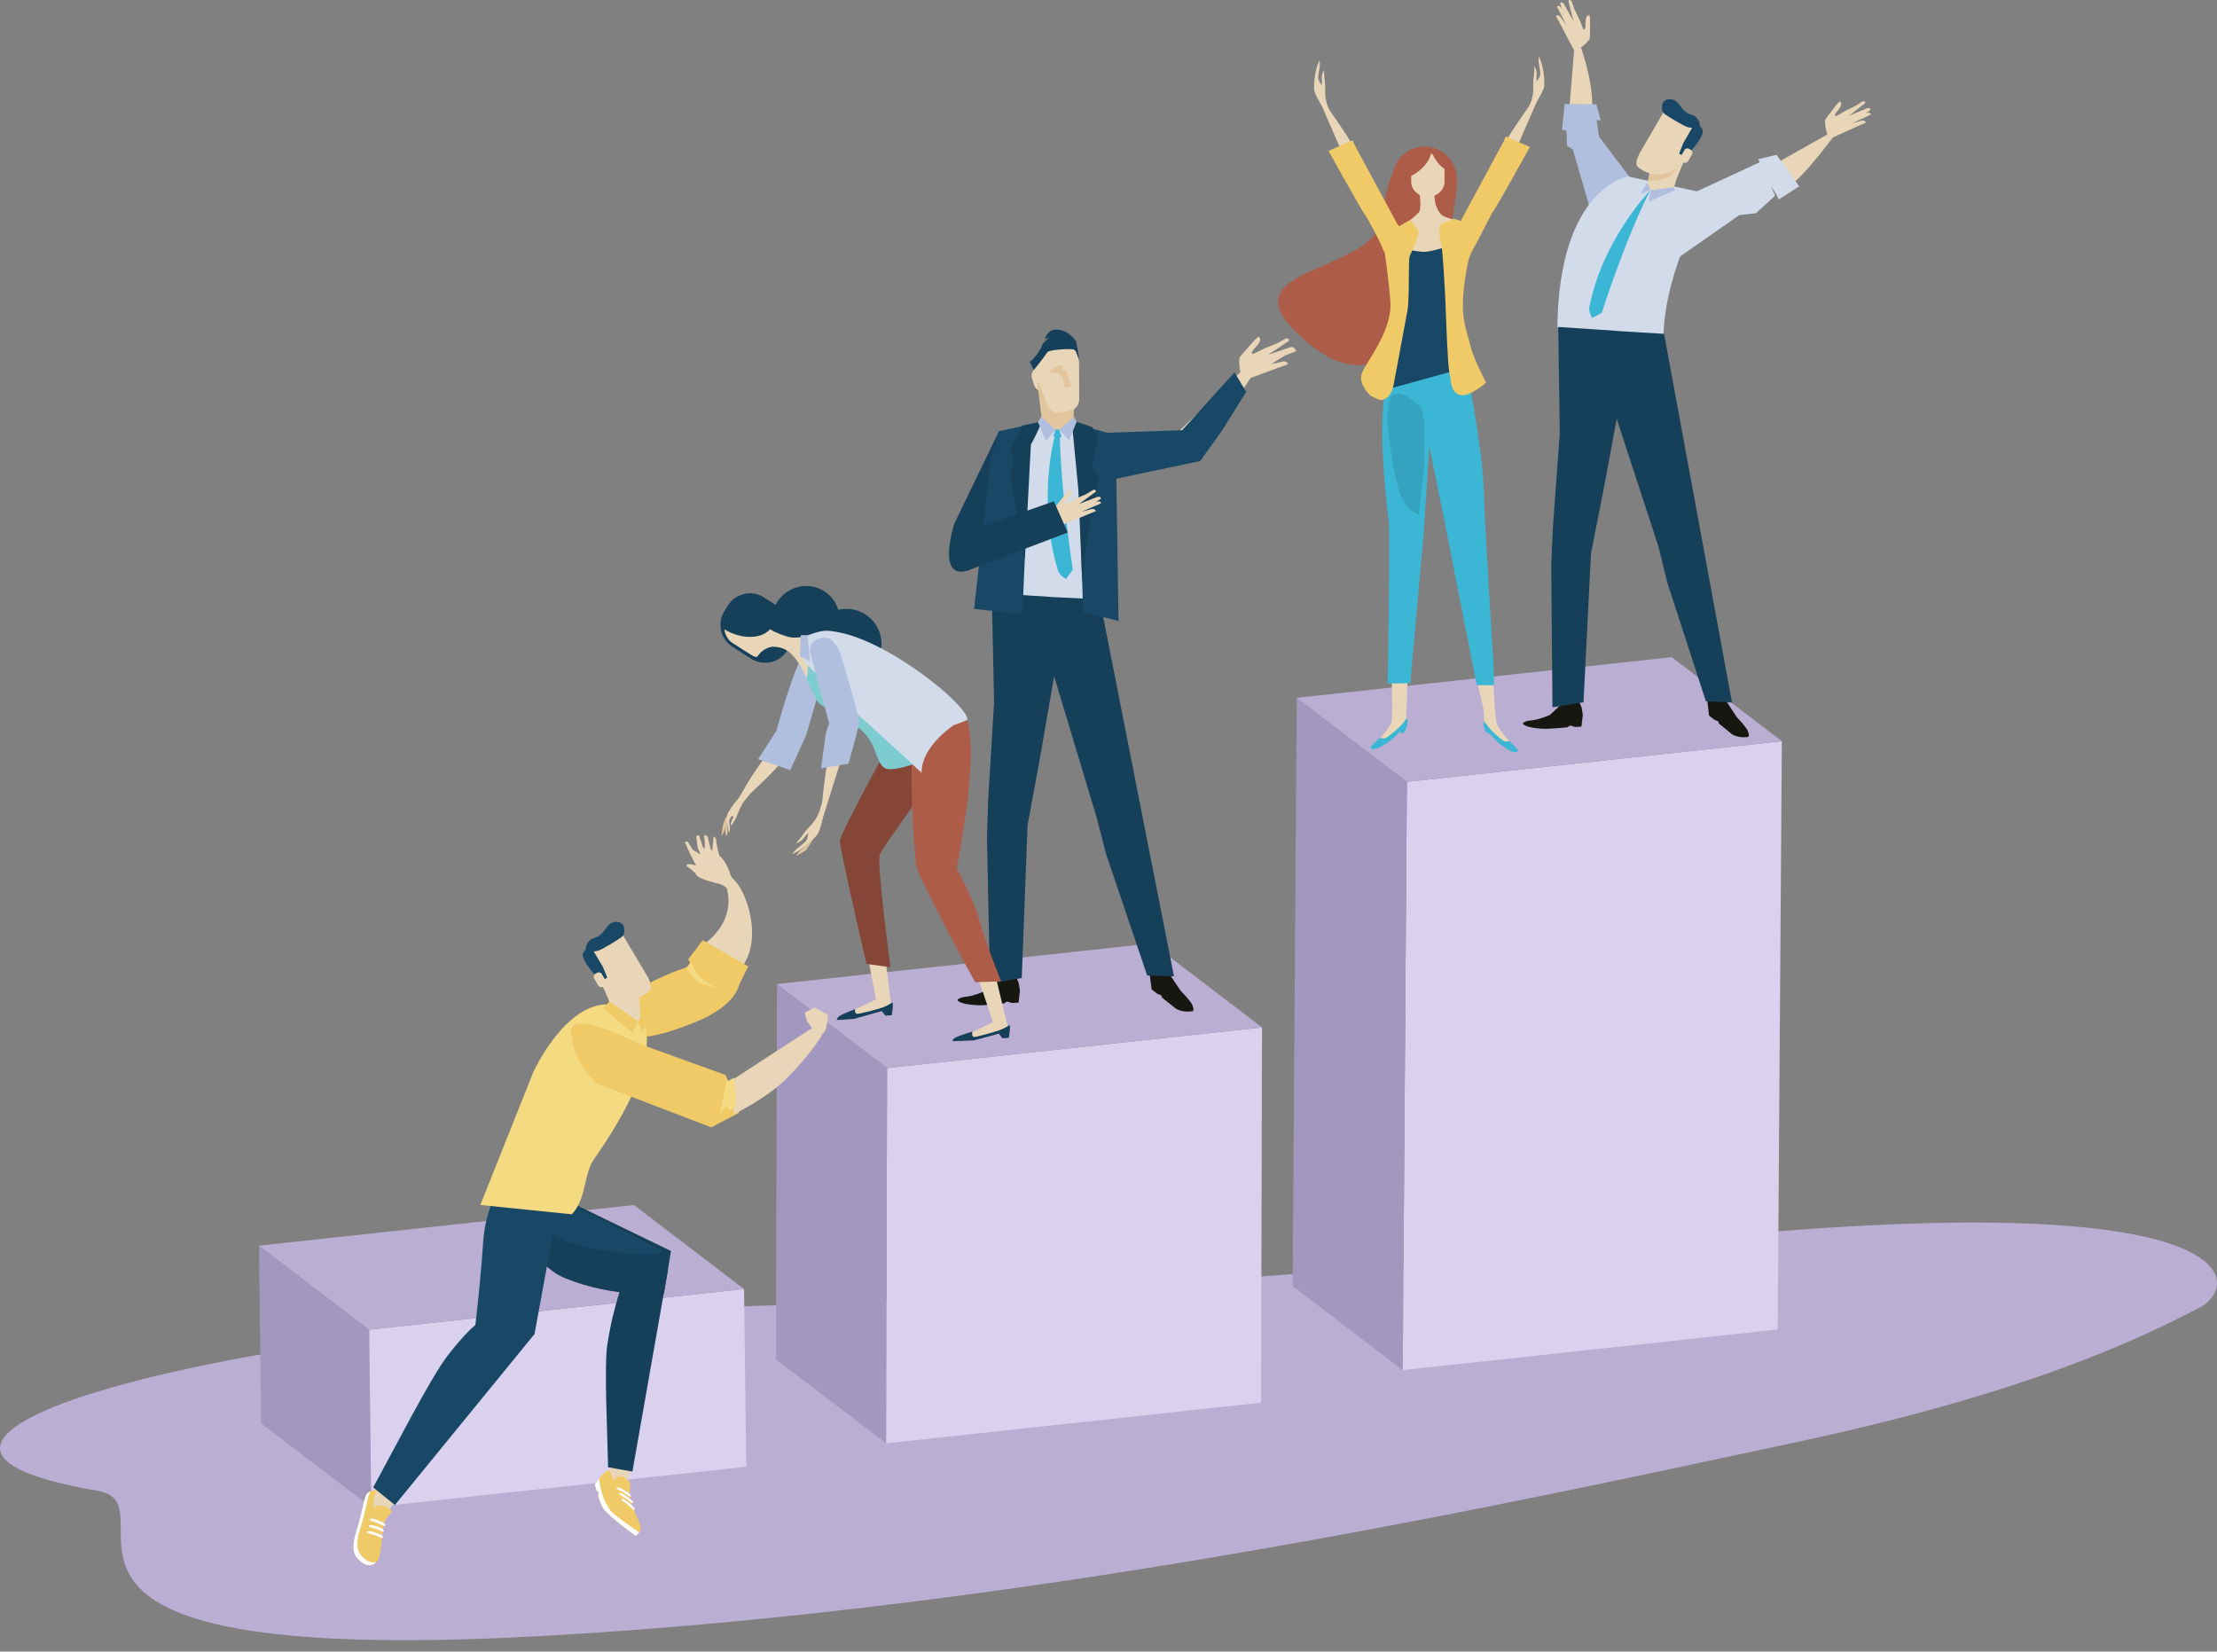 <?xml version="1.0" encoding="utf-8"?>
<!-- Generator: Adobe Illustrator 24.1.3, SVG Export Plug-In . SVG Version: 6.00 Build 0)  -->
<!DOCTYPE svg PUBLIC "-//W3C//DTD SVG 1.1//EN" "http://www.w3.org/Graphics/SVG/1.1/DTD/svg11.dtd">
<svg version="1.1" id="Layer_3" xmlns:x="http://ns.adobe.com/Extensibility/1.0/" xmlns:i="http://ns.adobe.com/AdobeIllustrator/10.0/" xmlns:graph="http://ns.adobe.com/Graphs/1.0/"
	 xmlns="http://www.w3.org/2000/svg" xmlns:xlink="http://www.w3.org/1999/xlink" x="0px" y="0px" viewBox="0 0 718.036 534.952"
	 style="enable-background:new 0 0 718.036 534.952;" xml:space="preserve">
<rect x="0" y="0" width="718.036" height="534.952" fill="#808080" stroke="none"/>
<style type="text/css">
	.st0{fill:#BAAED3;}
	.st1{enable-background:new    ;}
	.st2{fill:#D9D1ED;}
	.st3{fill:#A297BF;}
	.st4{fill:#161711;}
	.st5{fill:#E9D6B8;}
	.st6{fill:#B0BFDE;}
	.st7{fill:#D1DBEA;}
	.st8{fill:#163F59;}
	.st9{fill:#E2C59C;}
	.st10{fill:#194866;}
	.st11{fill:#3BB6D5;}
	.st12{fill:#F0CA67;}
	.st13{fill:#FFFFFF;}
	.st14{fill:#F4DA80;}
	.st15{fill:#AD5C49;}
	.st16{fill:#35A3BF;}
	.st17{fill:#854638;}
	.st18{fill:#7DCCD0;}
</style>
<path class="st0" d="M552.945,400.841c-50.246,4.869-206.031,19.218-301.229,21.917c-176.523,5.007-316.901,43.8-220.113,60.104
	c27.047,4.556-43.755,57.233,142.575,47.107c163.563-8.891,327.246-45.797,406.582-62.626
	c79.337-16.831,114.781-35.23,131.26-43.582C726.509,416.419,728.587,383.828,552.945,400.841z"/>
<g>
	<g class="st1">
		<g>
			<polygon class="st2" points="577.102,240.073 575.759,430.614 454.315,443.781 455.658,253.24 			"/>
		</g>
		<g>
			<polygon class="st3" points="454.315,443.781 418.645,416.566 419.988,226.025 455.658,253.24 			"/>
		</g>
		<g>
			<polygon class="st0" points="455.658,253.24 419.988,226.025 541.432,212.857 577.102,240.073 			"/>
		</g>
	</g>
</g>
<g>
	<g class="st1">
		<g>
			<polygon class="st2" points="408.743,332.776 408.43,454.334 286.986,467.502 287.298,345.944 			"/>
		</g>
		<g>
			<polygon class="st3" points="286.986,467.502 251.316,440.286 251.629,318.729 287.298,345.944 			"/>
		</g>
		<g>
			<polygon class="st0" points="287.298,345.944 251.629,318.729 373.074,305.562 408.743,332.776 			"/>
		</g>
	</g>
</g>
<g>
	<g class="st1">
		<g>
			<polygon class="st2" points="240.98,417.514 241.691,475.072 120.247,488.24 119.536,430.682 			"/>
		</g>
		<g>
			<polygon class="st3" points="120.247,488.24 84.577,461.024 83.866,403.466 119.536,430.682 			"/>
		</g>
		<g>
			<polygon class="st0" points="119.536,430.682 83.866,403.466 205.31,390.299 240.98,417.514 			"/>
		</g>
	</g>
</g>
<g>
	<path class="st4" d="M553.066,221.995l-0.075,5.296l0.527,4.45l1.65,1.349l1.287,0.53l0.309,0.773l4.282,3.495
		c1.181,0.662,2.902,1.114,5.066,0.817c0.736-0.102-0.072-2.165-0.293-2.486c-1.273-1.853-3.301-3.929-3.301-3.929l-3.135-4.757
		l-3.495-5.913L553.066,221.995z"/>
	<path class="st4" d="M511.314,226.946l0.938,2.216l0.383,2.431l-0.459,3.766l-2.068,0.103l-1.51-0.48l-1.077,0.61
		c0,0-5.89,0.579-8.066,0.439c-3.61-0.232-5.545-0.794-6.185-1.559c-0.356-0.426,1.394-1.027,1.957-1.055
		c3.241-0.178,6.801-1.898,6.801-1.898l2.926-2.72l0.714-2.057L511.314,226.946z"/>
	<path class="st5" d="M508.137,36.854l2.174-26.442c0,0,7.283,18.564,4.863,26.688C512.751,45.223,508.137,36.854,508.137,36.854z"
		/>
	<polygon class="st6" points="529.999,60.268 517.873,44.22 517.121,38.858 518.459,39.024 517.034,33.792 506.755,33.667 
		505.908,42 507.338,42.312 507.519,47.206 509.429,48.456 516.338,72.338 	"/>
	<path class="st7" d="M553.358,62.807l-26.03-5.65c0,0-22.389,3.303-22.943,48.886c-0.003,0.214,34.223,11.214,34.387,2.594
		C539.18,87.099,553.358,62.807,553.358,62.807z"/>
	<path class="st5" d="M574.443,53.359l21.642-12.206c0,0-11.889,16.686-17.227,19.516C573.517,63.5,574.443,53.359,574.443,53.359z"
		/>
	<polygon class="st7" points="545.946,63.657 569.949,52.549 569.409,51.563 575.385,50.145 582.709,60.365 576.103,64.606 
		575.237,62.847 573.557,60.249 574.926,63.399 568.64,69.088 563.357,69.653 543.58,83.445 	"/>
	<g>
		<polygon class="st8" points="538.95,108.126 560.958,227.538 552.505,227.167 539.972,188.602 537.148,177.07 522.229,131.435 
			520.848,107.044 		"/>
		<polygon class="st8" points="512.863,227.482 515.269,179.331 519.547,157.583 525.087,127.701 523.262,107.149 504.683,105.899 
			505.177,140.284 502.919,171.188 502.409,182.864 502.81,229.092 		"/>
	</g>
	<g>
		<path class="st5" d="M591.911,43.877c0,0-1.329-4.308-0.603-5.372c0.728-1.062,3.649-4.773,3.649-4.773l0.837-0.879
			c0,0,1.489,0.372-0.504,2.846c-1.993,2.475-0.352,1.792-0.352,1.792l2.665-1.562l3.422-1.662l1.421-0.93
			c0,0,0.766-0.588,1.069-0.57c0.875,0.042,0.519,0.685,0.519,0.685l-5.217,4.074l5.847-2.464c0,0,0.801-0.192,1.047,0.161
			c0.231,0.332-0.005,0.451-0.005,0.451l-5.951,4.325l3.161-0.936c0,0,0.788-0.169,1.047,0.163c0.281,0.363,0.369,0.454,0.369,0.454
			l-11.675,5.27L591.911,43.877z"/>
		<path class="st5" d="M599.626,38.398l4.216-1.499c0,0,0.906-0.438,1.454-0.38c0.629,0.063,0.593,0.605,0.593,0.605l-6.133,2.875
			L599.626,38.398z"/>
	</g>
	<g>
		<path class="st5" d="M511.132,16.08c0,0,3.699-2.576,3.78-3.861c0.083-1.284,0.066-6.008,0.066-6.008l-0.119-1.207
			c0,0-1.402-0.624-1.356,2.552c0.046,3.178-0.826,1.628-0.826,1.628l-1.137-2.872l-1.673-3.418l-0.547-1.608
			c0,0-0.243-0.933-0.49-1.107c-0.717-0.506-0.832,0.221-0.832,0.221l1.601,6.423l-3.088-5.543c0,0-0.514-0.646-0.925-0.519
			c-0.386,0.119-0.274,0.358-0.274,0.358l2.027,7.072l-1.916-2.684c0,0-0.518-0.619-0.925-0.518c-0.444,0.113-0.57,0.132-0.57,0.132
			l5.954,11.341L511.132,16.08z"/>
		<path class="st5" d="M508.427,7.011l-2.399-3.778c0,0-0.444-0.902-0.911-1.196c-0.535-0.335-0.841,0.112-0.841,0.112l3.064,6.043
			L508.427,7.011z"/>
	</g>
	<g>
		<path class="st5" d="M535.454,51.061c-1.468,5.816-1.954,8.815-1.852,9.228c0.701,2.846,8.509,2.233,8.611,0.606
			c0.101-1.628,2.886-8.25,3.514-9.151C546.356,50.843,536.324,47.613,535.454,51.061z"/>
		<path class="st9" d="M540.464,49.655c1.934,0.374,3.742,0.963,4.658,1.454c-0.939,1.63-1.907,3.225-2.644,4.233
			c-2.055,2.813-5.163,2.907-7.226,3.188c-0.444,0.06-0.958,0.02-1.497-0.081c0.153-1.04,0.641-3.202,1.698-7.389
			C535.85,49.491,538.142,49.308,540.464,49.655z"/>
		<path class="st5" d="M539.311,35.371l-8.102,13.958c0,0-1.92,3.312-0.933,4.519c0.986,1.204,4.515,2.936,6.574,2.656
			c2.06-0.28,5.172-0.374,7.226-3.185c2.054-2.815,5.905-10.173,5.905-10.173s0.347-2.96-4.893-4.104
			C539.847,37.896,539.311,35.371,539.311,35.371z"/>
		<path class="st10" d="M541.753,32.256c-0.707-0.186-2.008-0.304-2.857,0.596c-0.875,0.93-0.809,3.103-0.006,3.87
			c0.8,0.765,6.772,4.284,7.657,4.446c0.881,0.16,2.443,0.67,3.742-0.099c0.843-0.5-0.497-3.41-2.066-3.793
			C544.229,36.299,544.382,32.945,541.753,32.256z"/>
		<path class="st10" d="M548.711,40.247l-3.502,6.032l-1.381,3.469l0.709,0.412l1.302,0.754c0,0,6.935-7.043,5.475-9.158
			C549.85,39.644,549.104,39.842,548.711,40.247z"/>
		<path class="st5" d="M544.272,50.797c-0.304,0.522-0.125,1.192,0.398,1.495l0.55,0.32c0.524,0.303,1.194,0.126,1.499-0.397
			L548,50.009c0.303-0.523,0.125-1.194-0.398-1.498l-0.552-0.319c-0.521-0.304-1.191-0.125-1.496,0.396L544.272,50.797z"/>
	</g>
	<path class="st11" d="M534.455,61.686c0,0-15.502,15.945-19.696,37.81c-0.33,1.724,0.953,3.452,0.953,3.452l3.065-1.62
		C518.776,101.327,526.333,77.496,534.455,61.686z"/>
	<polygon class="st6" points="534.662,61.573 534.011,65.288 542.469,61.625 542.269,60.618 	"/>
	<polygon class="st6" points="533.56,59.171 531.143,62.933 534.601,61.483 	"/>
</g>
<g>
	<g>
		<polygon class="st5" points="197.237,478.497 199.933,462.857 206.7,464.242 202.677,482.039 		"/>
		<g>
			<path class="st12" d="M207.485,495.402c-0.145,0.922-1.627,2.054-1.627,2.054s-8.506-6.083-10.468-8.906
				c-0.511-0.73-1.105-2.268-1.601-3.783c-0.086-0.256,0.14-1.122,0.063-1.375c-0.147-0.465-0.584-0.301-0.7-0.709
				c-0.3-1.05-0.479-1.824-0.453-1.876c2.51-4.154,4.698-4.773,4.698-4.773s1.422,4.452,1.832,3.254
				c0.876-2.563,5.323,0.134,4.95,1.641C202.693,486.955,207.91,492.737,207.485,495.402z"/>
			<path class="st13" d="M207.031,496.362c-2.662-1.837-8.221-5.726-8.992-6.721c-3.159-4.079-3.633-8.09-4.072-10.686
				c-0.402,0.522-0.827,1.13-1.266,1.851c-0.026,0.052,0.152,0.826,0.453,1.876c0.115,0.408,0.552,0.244,0.7,0.709
				c0.077,0.253-0.149,1.119-0.063,1.375c0.496,1.515,1.09,3.053,1.601,3.783c1.962,2.823,10.468,8.906,10.468,8.906
				S206.547,496.965,207.031,496.362z"/>
			<g>
				<path class="st13" d="M205.563,489.031c-0.089,0.168-0.468-0.037-0.869-0.431c-0.806-0.802-1.698-1.537-2.664-2.193
					c-0.48-0.322-0.791-0.699-0.679-0.867c0.119-0.161,0.616-0.052,1.085,0.271c0.948,0.655,1.825,1.387,2.615,2.182
					C205.438,488.387,205.655,488.861,205.563,489.031z"/>
				<path class="st13" d="M204.992,486.775c-0.101,0.166-0.512-0.01-0.937-0.367c-0.86-0.727-1.802-1.385-2.815-1.959
					c-0.498-0.285-0.827-0.631-0.701-0.796c0.126-0.162,0.648-0.09,1.138,0.195c0.995,0.578,1.919,1.235,2.765,1.961
					C204.858,486.166,205.089,486.61,204.992,486.775z"/>
				<path class="st13" d="M204.387,484.639c-0.108,0.169-0.543,0.02-0.997-0.303c-0.91-0.652-1.899-1.232-2.953-1.729
					c-0.52-0.249-0.86-0.561-0.721-0.729c0.13-0.165,0.673-0.122,1.184,0.124c1.039,0.502,2.012,1.083,2.905,1.735
					C204.248,484.059,204.495,484.475,204.387,484.639z"/>
			</g>
		</g>
	</g>
	<g>
		<path class="st5" d="M119.28,487.011c-0.156-2.858,3.339-4.613,3.339-4.613l6.525-6.577l3.675,1.972l-7.955,13.352
			C124.865,491.145,119.438,489.863,119.28,487.011z"/>
		<path class="st12" d="M122.842,482.409c0,0-0.339-0.044-1.882,0.326c-1.545,0.366-2.139,0.968-2.425,1.642
			c-1.107,2.608-0.928,4.601-2.927,10.947c-2,6.35-1.281,8.406,1.493,10.652c2.774,2.247,5.348,0.543,5.957-2.596
			c0.872-4.544,0.644-7.154,1.284-9.501c0.666-2.457,1.244-2.551,2.312-3.909c1.003-1.277-3.877-3.118-5.19-1.952
			C120.308,489.041,120.825,483.163,122.842,482.409z"/>
		<path class="st13" d="M119.791,483.466c-1.104,2.609-0.928,4.601-2.926,10.949c-1.998,6.349-1.28,8.405,1.493,10.651
			c1.283,1.039,2.515,1.223,3.535,0.823c-1.147,1.311-2.919,1.603-4.792,0.086c-2.774-2.246-3.493-4.303-1.493-10.652
			c1.999-6.347,1.82-8.339,2.927-10.947c0.22-0.522,0.631-0.994,1.51-1.354C119.941,483.164,119.857,483.315,119.791,483.466z"/>
		<path class="st5" d="M122.751,482.407c0.062-0.004,0.092,0.001,0.092,0.001c-0.036,0.013-0.074,0.037-0.108,0.052
			C122.737,482.445,122.747,482.424,122.751,482.407z"/>
		<g>
			<path class="st13" d="M118.886,496.175c-0.102,0.201,0.27,0.432,0.815,0.561c1.106,0.252,2.198,0.631,3.255,1.135
				c0.528,0.253,1.015,0.303,1.103,0.082c0.086-0.221-0.263-0.634-0.779-0.873c-1.049-0.485-2.134-0.852-3.223-1.09
				C119.513,495.871,118.99,495.979,118.886,496.175z"/>
			<path class="st13" d="M119.483,494.206c-0.07,0.215,0.292,0.458,0.804,0.579c1.03,0.243,2.057,0.611,3.06,1.105
				c0.497,0.243,0.94,0.283,1,0.043c0.055-0.237-0.287-0.658-0.778-0.892c-0.995-0.476-2.013-0.83-3.035-1.059
				C120.029,493.872,119.56,493.995,119.483,494.206z"/>
			<path class="st13" d="M119.82,492.107c-0.056,0.224,0.325,0.495,0.853,0.642c1.057,0.295,2.111,0.713,3.145,1.255
				c0.509,0.264,0.959,0.317,1,0.064c0.04-0.248-0.33-0.693-0.834-0.954c-1.028-0.523-2.072-0.927-3.122-1.205
				C120.342,491.773,119.876,491.88,119.82,492.107z"/>
		</g>
	</g>
	<path class="st8" d="M163.461,379.063l53.854,26.141l-2.27,13.782c0,0-15.961,1.645-32.085-5.011
		C166.838,407.321,163.461,379.063,163.461,379.063z"/>
	<path class="st10" d="M215.062,405.426l-51.601-26.363c0,0,0.329,2.752,1.271,6.74c5.137,7.354,12.542,14.992,22.12,17.374
		c10.913,2.717,18.071,3.3,25.201,2.963L215.062,405.426z"/>
	<path class="st8" d="M196.947,475.249c-0.2-11.422-1.332-32.667-0.239-39.791c2.027-13.199,5.726-21.976,5.726-21.976l13.899-2.258
		l-11.514,65.417L196.947,475.249z"/>
	<path class="st10" d="M172.046,367.053l8.873,22.54l-7.818,42.622l-20.531,8.233c0,0,2.791-20.574,3.941-38.475
		C157.628,384.576,172.046,367.053,172.046,367.053z"/>
	<path class="st10" d="M120.858,481.772c6.779-12.309,18.636-35.611,24.087-42.638c10.101-13.015,12.733-11.923,12.733-11.923
		l15.317,5.035l-45.095,55.229L120.858,481.772z"/>
	<g>
		<g>
			<path class="st5" d="M237.6,286.027l-1.461-3.951c0,0-0.606-1.914-2.069-3.857c-1.461-1.943-3.58-1.914-5.703-0.865
				c-2.119,1.046-2.733,2.194-2.733,2.194s0.199,3.022,2.639,3.535c2.446,0.517,6.714,4.737,7.408,3.986
				C236.377,286.311,237.6,286.027,237.6,286.027z"/>
			<polygon class="st5" points="225.686,280.83 223.549,276.646 221.737,272.667 222.715,272.599 224.394,275.246 228.924,277.988 
				227.842,278.936 			"/>
			<polygon class="st5" points="225.969,274.65 225.461,270.814 226.386,270.487 227.574,274.184 230.094,277.474 227.842,278.936 
							"/>
			<polygon class="st5" points="228.075,270.408 228.281,273.493 228.14,275.565 229.384,277.482 231.534,276.905 230.128,274.886 
				229.158,270.865 			"/>
			<polygon class="st5" points="231.14,270.866 230.584,276.418 231.558,277.718 233.051,277.41 232.377,274.83 231.845,271.536 			
				"/>
		</g>
		<path class="st5" d="M236.424,289.043c-1.066-2.252-3.676-2.798-3.676-2.798s-6.471-1.524-7.162-2.808
			c-0.69-1.288-3.135-2.825-3.135-2.825s-0.703-1.134,1.919-0.552c1.724,0.385,3.082,1.232,3.082,1.232s3.989-0.438,5.044,0.089
			c2.168,1.086,4.648,6.607,4.648,6.607S236.564,289.33,236.424,289.043z"/>
		<path class="st5" d="M227.163,306.397c0,0,14.329-8.403,6.381-23.459c-2.363-4.477,1.403-0.98,4.779,2.663
			c3.369,3.648,8.006,16.663,3.191,25.65c-4.817,8.99-7.406,11.985-11.585,11.779C225.743,322.827,227.163,306.397,227.163,306.397z
			"/>
		<path class="st12" d="M201.876,334.549c0,0,2.733,4.987,23.567-3.571c12.989-5.335,13.924-11.946,13.924-11.946l2.965-6.038
			l-14.726-8.479l-4.716,6.233l0.589,1.008c0,0-0.509,1.498-1.932,1.894c-1.424,0.394-7.93,2.479-19.037,9.099
			C189.584,330.454,201.243,333.37,201.876,334.549z"/>
		<path class="st14" d="M226.07,318.157l-2.829-3.268l-1.052-1.374c1.066-0.587,1.439-1.838,1.439-1.838l1.618,2.837l2.553,2.977
			l4.61,2.773L226.07,318.157z"/>
	</g>
	<path class="st14" d="M185.207,393.312l-29.632-3.028l17.193-43.126c0,0,8.906-19.561,21.755-21.658
		c7.744-1.265,13.561,5.311,13.561,5.311s8.43,10.212-15.657,44.588C188.952,380.355,189.982,388.326,185.207,393.312z"/>
	<g>
		<path class="st5" d="M266.778,334.541c1.158-1.023,1.385-5.865,1.385-5.865l-4.395-2.379l-3.19,1.722l0.712,2.581l2.73,4.016
			C264.02,334.616,266.072,335.17,266.778,334.541z"/>
		<path class="st12" d="M207.984,338.422l27.038,9.787l0.765,1.992l1.84-1.053l1.753,11.279l-9.026,4.706l-36.683-14.038
			c0,0-7.652-5.259-8.667-16.583C184.268,326.304,205.729,337.712,207.984,338.422z"/>
		<path class="st5" d="M236.915,349.937l28.894-18.772c0,0,1.334,2.294,0.396,4.029c-2.546,4.705-10.372,13.699-14.977,17.276
			c-6.3,4.895-13.516,8.452-13.516,8.452L236.915,349.937z"/>
		<path class="st14" d="M233.044,360.95c0,0,1.677-7.62,2.409-11.618l0.335,0.868l1.84-1.053l0.576,3.903l-0.006,5.664l-2.204,0.826
			l-0.39-1.662L233.044,360.95z"/>
	</g>
	<g>
		<path class="st5" d="M205.264,317.906c2.835,5.733,2.16,13.113,1.724,13.128c-0.98,0.036-8.413-1.336-8.535-3
			c-0.12-1.666-3.041-8.405-3.688-9.323C194.111,317.795,203.65,314.645,205.264,317.906z"/>
		<path class="st5" d="M200.126,316.52c-1.976,0.403-3.82,1.023-4.751,1.536c0.979,1.656,1.984,3.277,2.75,4.303
			c2.131,2.855,5.312,2.92,7.426,3.184c0.453,0.056,0.981,0.014,1.527-0.097c-0.169-1.063-0.688-3.269-1.814-7.54
			C204.843,316.304,202.496,316.14,200.126,316.52z"/>
		<path class="st5" d="M201.154,301.897l8.435,14.194c0,0,1.997,3.364,1.003,4.61c-0.999,1.242-4.591,3.052-6.699,2.785
			c-2.111-0.263-5.295-0.326-7.426-3.184c-2.132-2.854-6.146-10.343-6.146-10.343s-0.384-3.025,4.962-4.25
			C200.635,304.484,201.154,301.897,201.154,301.897z"/>
		<path class="st10" d="M198.625,298.734c0.723-0.198,2.051-0.333,2.93,0.58c0.902,0.941,0.858,3.163,0.045,3.957
			c-0.81,0.793-6.883,4.454-7.786,4.627c-0.9,0.177-2.494,0.715-3.83-0.058c-0.87-0.504,0.475-3.497,2.074-3.903
			C196.135,302.897,195.941,299.465,198.625,298.734z"/>
		<path class="st10" d="M191.592,306.981l3.645,6.134l1.449,3.534l-0.724,0.432l-1.32,0.782c0,0-7.171-7.132-5.695-9.311
			C190.42,306.376,191.184,306.571,191.592,306.981z"/>
		<path class="st5" d="M196.241,317.728c0.316,0.531,0.14,1.216-0.392,1.532l-0.56,0.336c-0.532,0.314-1.222,0.141-1.538-0.39
			l-1.332-2.247c-0.318-0.53-0.142-1.22,0.39-1.534l0.562-0.335c0.531-0.314,1.218-0.141,1.535,0.39L196.241,317.728z"/>
	</g>
	<polygon class="st12" points="206.595,330.817 204.8,334.421 195.354,326.596 197.352,324.379 	"/>
	<polygon class="st12" points="208.828,328.761 209.463,327.813 209.594,330.915 208.177,334.337 206.595,330.817 	"/>
</g>
<g>
	<path class="st8" d="M309.1,169.538l14.449-29.868l10.006-1.022l-16.203,36.005c0,0-1.751,9.345-3.185,9.887
		C302.772,188.845,309.1,169.538,309.1,169.538z"/>
	<path class="st5" d="M382.36,139.168l24.261-23.326c0,0,6.74-0.433-18.902,28.105C382.254,150.028,382.36,139.168,382.36,139.168z"
		/>
	<path class="st5" d="M401.978,121.91c0,0-1.225-5.264-0.266-6.474c0.96-1.207,4.77-5.401,4.77-5.401l1.073-0.982
		c0,0,1.746,0.573-0.841,3.364c-2.595,2.791-0.577,2.111-0.577,2.111l3.323-1.64l4.231-1.704l1.778-0.984
		c0,0,0.961-0.641,1.326-0.601c1.041,0.124,0.557,0.867,0.557,0.867l-6.583,4.431l7.202-2.452c0,0,0.979-0.157,1.24,0.279
		c0.248,0.418-0.043,0.538-0.043,0.538l-7.479,4.672l3.857-0.848c0,0,0.959-0.142,1.237,0.276c0.307,0.459,0.403,0.572,0.403,0.572
		l-14.399,5.315L401.978,121.91z"/>
	<path class="st5" d="M412.155,114.749l5.169-1.438c0,0,1.12-0.448,1.77-0.333c0.749,0.137,0.659,0.777,0.659,0.777l-7.572,2.917
		L412.155,114.749z"/>
	<polygon class="st10" points="356.818,140.225 354.962,156.43 388.711,149.332 395.739,139.524 403.612,126.931 399.834,120.607 
		382.874,139.338 	"/>
	<g>
		<g>
			<path class="st5" d="M338.253,123.432c0.416,1.399-0.023,2.761-0.973,3.043l0,0c-0.953,0.284-2.059-0.621-2.473-2.023
				l-0.524-1.761c-0.413-1.398,0.021-2.761,0.973-3.044l0,0c0.953-0.278,2.06,0.625,2.473,2.025L338.253,123.432z"/>
			<path class="st9" d="M347.691,136.279c-0.1,2.558-1.372,4.827-2.808,4.998c-1.367,0.059-2.731,0.119-4.098,0.181
				c-1.445-0.044-2.912-2.191-3.236-4.729c-0.522-4.185-1.043-8.368-1.565-12.556c-0.336-2.509,0.427-7.609,2.542-9.199
				c1.934-1.416,4.223-1.517,6.275-0.276c2.246,1.396,3.455,6.412,3.342,8.938C347.991,127.853,347.84,132.066,347.691,136.279z"/>
			<path class="st5" d="M349.536,129.704c-0.55,2.404-1.504,3.015-3.228,3.351c-1.643,0.238-2.038,0.421-3.684,0.657
				c-1.742,0.159-3.627-2.078-4.127-4.175c-0.808-3.466-2.834-6.248-3.638-9.71c-0.511-2.077,0.302-3.989,2.782-5.619
				c2.272-1.462,4.916-4.354,7.44-3.589c2.767,0.876,4.436,4.945,4.404,7.098C349.485,121.295,349.539,126.124,349.536,129.704z"/>
			<path class="st8" d="M333.465,117.153l1.394,2.673c0,0,2.565-3.166,4.361-5.744c0.566-0.815,6.727-1.154,8.271-0.949
				c1.12,0.15,1.314,1.573,1.606,2.39c1.047,2.928-0.612-4.979-0.612-4.979s-2.255-3.653-6.19-3.791
				c-2.171-0.079-3.122,1.226-3.872,2.896c-0.176,0.39,2.356-0.729,1.909-0.764c-0.114-0.009-2.553,2.328-2.624,2.503
				c-0.347,0.863-0.725,1.735-1.245,2.504C334.495,116.795,333.465,117.153,333.465,117.153z"/>
			<polygon class="st9" points="342.759,118.377 344.469,118.539 344.055,119.597 345.425,120.041 346.982,125.208 344.76,125.469 
				344.273,122.29 342.849,120.741 339.413,120.576 			"/>
		</g>
		<path class="st4" d="M372.391,310.274l-0.011,5.524l0.604,4.638l1.742,1.386l1.349,0.539l0.333,0.8l4.512,3.592
			c1.238,0.677,3.042,1.126,5.294,0.788c0.767-0.113-0.103-2.255-0.338-2.591c-1.351-1.912-3.494-4.055-3.494-4.055l-3.331-4.924
			l-3.721-6.125L372.391,310.274z"/>
		<path class="st4" d="M328.897,315.97l1.004,2.3l0.434,2.531l-0.434,3.935l-2.153,0.132l-1.581-0.48l-1.118,0.646
			c0,0-6.135,0.683-8.409,0.564c-3.769-0.196-5.796-0.759-6.471-1.547c-0.376-0.442,1.439-1.087,2.026-1.129
			c3.383-0.224,7.073-2.064,7.073-2.064l3.017-2.875l0.719-2.154L328.897,315.97z"/>
		<path class="st7" d="M360.1,142.285l-13.008-5.575l-4.414,2.671l-7.975-2.052c0,0-9.294,5.575-10.223,5.575
			c-0.932,0,0.308,52.039,0.308,52.039l23.541,7.434l8.984-5.885L360.1,142.285z"/>
		<polygon class="st8" points="356.173,194.126 380.219,316.232 371.551,315.959 358.227,276.587 355.189,264.808 341.159,218.222 
			337.607,193.242 		"/>
		<polygon class="st8" points="330.926,316.774 332.792,267.398 336.905,245.055 342.211,214.361 340.084,193.319 321.218,192.128 
			321.962,227.506 320.035,259.204 319.657,271.177 320.645,318.549 		"/>
		<polygon class="st10" points="350.806,198.21 349.258,148.749 347.399,137.036 361.338,140.94 362.27,201.137 		"/>
		<polygon class="st10" points="337.177,136.711 333.564,143.628 331.293,194.957 330.982,198.861 315.496,197.235 320.761,149.4 
			323.548,139.67 		"/>
		<polygon class="st8" points="352.045,174.81 356.075,154.677 353.594,150.959 355.762,141.357 353.594,138.259 347.091,136.091 
			349.258,158.702 350.496,188.439 		"/>
		<path class="st8" d="M337.151,136.532c0.309,0.929-3.277,7.51-3.277,7.51l-1.961,37.273l-4.646-27.568l1.239-4.956l-1.239-3.098
			l3.857-7.838L337.151,136.532z"/>
		<polyline class="st11" points="343.078,139.124 343.786,141.357 343.168,141.872 341.823,141.77 341.205,141.253 341.866,139.105 
			342.975,139.111 		"/>
		<polygon class="st6" points="343.065,139.095 346.23,142.646 348.696,136.645 347.911,135.068 		"/>
		<polygon class="st6" points="337.21,134.954 341.866,139.105 338.79,142.799 336.194,136.814 		"/>
		<path class="st11" d="M342.619,139.81c0,0-0.88,0.851-1.247,2.386c-1.53,6.367-4.301,24.515,1.29,42.587
			c0.546,1.768,2.646,2.735,2.646,2.735l2.132-3.028c0,0-3.707-23.906-4.165-42.406C343.255,141.314,342.624,140.558,342.619,139.81
			z"/>
	</g>
	<g>
		<path class="st5" d="M342.397,169.312c0,0-1.18-4.347-0.418-5.382c0.761-1.034,3.8-4.644,3.8-4.644l0.871-0.849
			c0,0,1.475,0.423-0.601,2.825c-2.076,2.404-0.41,1.779-0.41,1.779l2.712-1.468l3.474-1.546l1.45-0.878
			c0,0,0.784-0.557,1.089-0.533c0.871,0.071,0.491,0.707,0.491,0.707l-5.35,3.889l5.923-2.264c0,0,0.811-0.165,1.042,0.196
			c0.221,0.338-0.021,0.45-0.021,0.45l-6.089,4.116l3.189-0.829c0,0,0.794-0.141,1.04,0.2c0.269,0.372,0.355,0.464,0.355,0.464
			l-11.838,4.863L342.397,169.312z"/>
		<path class="st5" d="M350.284,164.106l4.263-1.352c0,0,0.917-0.408,1.462-0.332c0.624,0.085,0.572,0.626,0.572,0.626l-6.224,2.661
			L350.284,164.106z"/>
	</g>
	<polygon class="st8" points="311.946,172.719 341.315,162.373 345.836,172.478 313.85,184.613 	"/>
</g>
<g>
	<path class="st15" d="M471.923,59.552c0,6.143-12.457,88.168-52.739,47.4c-20.722-20.971,26.693-18.442,28.553-36.783
		c0.621-6.112,4.45-28.252,11.963-11.125C462.355,65.095,471.923,53.407,471.923,59.552z"/>
	<path class="st5" d="M443.561,60.939c0,0,1.77-0.934-3.185-10.059c-4.954-9.126-14.395-21.473-14.395-21.473l9.549,21.98
		C435.531,51.388,439.567,59.645,443.561,60.939z"/>
	<path class="st12" d="M452.495,72.464l-13.756-25.499l-0.644-1.539l-7.807,3.456c0,0,10.876,19.582,11.639,20.439
		c0.761,0.86,5.164,9.131,5.691,10.716c0.529,1.584,4.098,9.149,9.101,6.369C461.724,83.624,452.495,72.464,452.495,72.464z"/>
	<path class="st5" d="M430.857,36.17c-2.43-4.303-1.4-7.187-1.721-9.216c-0.32-2.029-0.304-4.234-0.316-4.215
		c-1.227,1.846-0.494,3.262-0.674,4.245c-0.18,0.982,0.006,0.656-0.968-0.82c-0.556-0.838,0.057-3.112,0.25-4.622
		c0.168-1.31-0.112-1.939-0.112-1.939s-0.864,1.859-1.262,3.885c-0.478,2.441-0.499,5.17-0.406,5.767
		c0.173,1.091,1.703,4.017,3.123,5.937C430.375,37.356,432.608,39.273,430.857,36.17z"/>
	<path class="st5" d="M482.219,59.695c0,0-1.77-0.935,3.184-10.059c4.954-9.127,14.395-21.472,14.395-21.472l-9.55,21.98
		C490.249,50.145,486.214,58.399,482.219,59.695z"/>
	<path class="st12" d="M473.286,71.219l13.756-25.498l0.643-1.541l7.807,3.456c0,0-10.876,19.584-11.638,20.443
		c-0.763,0.858-4.815,9.275-5.693,10.713c-2.895,4.748-2.895,7.396-3.55,6.772C470.514,81.668,473.286,71.219,473.286,71.219z"/>
	<path class="st5" d="M494.922,34.926c2.431-4.304,1.4-7.188,1.721-9.216c0.32-2.03,0.305-4.233,0.316-4.216
		c1.227,1.845,0.495,3.261,0.674,4.244c0.181,0.985-0.007,0.658,0.968-0.82c0.556-0.839-0.058-3.11-0.251-4.624
		c-0.167-1.31,0.112-1.938,0.112-1.938s0.865,1.86,1.262,3.885c0.479,2.442,0.5,5.172,0.404,5.768
		c-0.172,1.093-1.701,4.018-3.121,5.936C495.406,36.113,493.173,38.029,494.922,34.926z"/>
	<path class="st5" d="M455.9,219.677l-0.478,13.629c0,0-5.356,5.807-7.263,6.713c-1.905,0.906-1.621,0.08-1.477-0.393
		c0.146-0.471,3.405-3.834,3.985-5.721c0.583-1.883-0.025-13.523,0.125-14.112C450.944,219.204,455.9,219.677,455.9,219.677z"/>
	<path class="st5" d="M478.328,220.814c0,0,2.094,7.648,2.297,10.248c0.2,2.601-0.273,3.44,0.499,4.249
		c0.773,0.811,6.195,7.195,7.439,7.168c1.245-0.029,1.212-1.212,1.212-1.212s-4.257-4.872-4.935-6.751
		c-0.679-1.881-1.115-12.407-1.147-13.473C483.662,219.981,478.328,220.814,478.328,220.814z"/>
	<path class="st11" d="M464.297,124.286l-3.269,49.342l-4.286,47.65l-7.307,0.143c0,0,0.827-48.202,0.347-52.327
		c-0.484-4.123-4.549-37.662,0.124-45.778C454.577,115.199,464.297,124.286,464.297,124.286z"/>
	<path class="st16" d="M461.328,133.378c0,0-6.623-8.498-10.958-4.948c-0.441,2.004-0.842,4.367-1.204,6.99
		c2.872,26.461,5.206,28.461,10.321,31.378l1.742-14.997L461.328,133.378z"/>
	<path class="st11" d="M474.844,118.629c0,0,5.312,26.209,5.73,40.404c0.419,14.199,3.14,55.656,3.14,55.656l0.214,7.256
		l-5.65-0.026l-10.367-52.801l-9.86-48.555L474.844,118.629z"/>
	<path class="st15" d="M471.834,58.094c0,5.861-4.686,10.612-10.467,10.612c-5.781,0-10.468-4.75-10.468-10.612
		c0-5.861,4.687-10.611,10.468-10.611C467.148,47.482,471.834,52.232,471.834,58.094z"/>
	<path class="st5" d="M459.539,61.21c0,0,0.998,5.681,0.165,7.258c-0.83,1.579-6.478,5.21-7.309,6.313
		c-0.832,1.104,1.662,9.625,9.802,8.365c8.141-1.266,11.518-5.221,11.518-6.484c0-1.263,3.767-3.459,1.108-4.405
		c-2.656-0.948-6.977-1.579-8.14-2.842c-1.163-1.262-2.658-4.417-1.827-7.731C465.687,58.371,459.539,61.21,459.539,61.21z"/>
	<path class="st5" d="M463.966,49.891c-0.17-0.043-0.343-0.08-0.521-0.112c-0.36,1.952-1.994,4.259-4.523,6.073
		c-0.615,0.441-1.244,0.818-1.874,1.146v1.832c0,2.71,2.417,4.906,5.4,4.906c2.982,0,5.399-2.195,5.399-4.906v-4.127
		C466.363,53.764,464.942,52.062,463.966,49.891z"/>
	<path class="st10" d="M473.136,119.51l-24.728,6.833l3.868-21.568l-0.878-25.3c0,0,4.982,1.822,9.346,2.085
		c2.861,0.17,8.971-2.085,8.971-2.085L473.136,119.51z"/>
	<path class="st12" d="M447.982,77.993c0,0,2.017,14.133,2.336,19.828c0.574,10.263-8.956,20.537-9.455,23.852
		c-0.497,3.316,2.977,6.445,2.977,6.445s2.161,1.261,3.321,1.42c1.163,0.157,3.382-0.906,4.154-4.734
		c0.955-4.734,3.9-21.036,4.485-23.986c0.831-4.18,0.167-16.409,0.831-17.989c0.664-1.578,3.073-6.706,2.741-7.968
		c-0.333-1.263-2.741-3.552-2.741-3.552S449.31,74.994,447.982,77.993z"/>
	<path class="st12" d="M470.961,70.837c0,0-3.239,1.301-4.236,1.775c-0.997,0.474-0.499,5.682,0,6.392
		c0.498,0.709,1.37,16.687,1.495,20.474c0.124,3.788,0.623,18.699,1.245,21.422c0.624,2.721,0.25,5.915,3.24,6.981
		c2.99,1.065,8.602-3.941,8.602-3.941s-4.106-7.967-4.853-11.163c-0.748-3.193-2.378-7.264-2.626-12.114
		c-0.249-4.854,0.823-12.279,1.731-16.096c1.02-4.295,1.506-10.178,1.757-10.89C477.565,72.967,471.957,71.191,470.961,70.837z"/>
	<path class="st11" d="M455.579,232.598c0,0,0.462,0.842,0.281,1.715c-0.146,0.707-0.852,2.78-0.852,2.78l-1.393,0.559l0.043-0.946
		c0,0-2.612,2.786-3.892,3.586c-1.28,0.801-3.976,2.805-5.452,2.246c-0.389-0.15-0.47-0.604-0.47-0.604s2.472-2.434,2.861-2.781
		c0.388-0.347,1.227,0.384,2.248-0.185c1.019-0.569,3.975-3.091,4.776-3.921C454.772,233.964,455.579,232.598,455.579,232.598z"/>
	<path class="st11" d="M480.656,233.528c0,0-0.249,0.892-0.092,1.764c0.129,0.71,0.734,1.83,0.734,1.83l1.269,0.642
		c0,0,2.42,2.706,3.6,3.51c1.182,0.798,3.67,2.806,5.047,2.249c0.365-0.149,0.446-0.603,0.446-0.603s-2.272-2.434-2.631-2.781
		c-0.356-0.346-1.145,0.381-2.09-0.188c-0.942-0.57-3.663-3.091-4.399-3.922C481.58,234.946,480.656,233.528,480.656,233.528z"/>
</g>
<g>
	<polygon class="st5" points="286.737,310.287 288.706,326.216 278.589,328.695 273.218,328.793 283.694,323.714 281.126,310.137 	
		"/>
	<path class="st17" d="M292.708,232.429c0,0-20.666,37.345-20.698,39.893c-0.03,2.546,8.603,39.889,8.603,39.889l7.774,1.064
		c0,0-4.376-32.849-3.494-36.187c1.162-4.398,27.093-34.554,23.309-43.922C304.417,223.798,292.708,232.429,292.708,232.429z"/>
	<path class="st8" d="M288.837,328.82l-2.116,0.137l-1.122-1.479l-8.978,2.538l-5.699,0.375c0,0,0.438-0.893,0.788-1.166
		c1.047-0.834,5.195-2.341,5.195-2.341s-0.098,1.303,0.551,1.473c0.648,0.17,6.851-1.461,8.322-2.015
		c2.53-0.946,3.122-1.728,3.275-1.587C289.452,325.127,288.837,328.82,288.837,328.82z"/>
	<g>
		<path class="st9" d="M236.268,264.472c0,0-0.479-0.398-0.811-0.043c-0.546,0.583-1.075,2.104-1.24,2.649
			c-0.181,0.612-0.565,3.635-0.565,3.635s0.835-0.77,0.99-1.985C234.875,266.956,236.268,264.472,236.268,264.472z"/>
		<path class="st9" d="M236.11,264.858c-0.746,0.874-0.812,2.207-0.51,3.793c0.285,1.499-0.384,2.227-0.384,2.227
			s-0.288-0.951-0.486-3.333c-0.054-0.667-0.08-1.4,0.113-2.03C235.411,263.593,238.03,262.609,236.11,264.858z"/>
		<path class="st5" d="M259.118,237.987c-1.61,6.192-16.856,19.716-16.856,19.716s-7.078,3.446,9.652-17.862
			C256.936,233.439,259.513,236.458,259.118,237.987z"/>
		<path class="st5" d="M235.82,266.08l-0.396-0.414l0.164-1.981c0,0,1.707-3.148,2.778-4.101c1.071-0.952,3.562-5.844,4.024-6.343
			c0.462-0.501,3.521,0.31,3.521,0.31s-3.713,4.303-5.039,6.135c-1.327,1.829-2.318,5.093-2.813,5.83
			c-0.841,1.256-1.197,1.941-1.197,1.941s-0.613-0.541,0.597-2.593c0.318-0.541-0.458-0.607-0.458-0.607L235.82,266.08z"/>
		<path class="st5" d="M236.295,263.642c0,0-0.968,1.556-0.914,2.474c0.04,0.637,0.719,3.614,0.719,3.614s0.516-1.014,0.247-2.207
			C235.954,265.775,236.295,263.642,236.295,263.642z"/>
	</g>
	<g>
		<path class="st6" d="M245.534,245.912l5.915-9.191c0,0,6.312-23.145,9.011-24.454c3.207-1.551,8.769-2.086,8.769-2.086
			l-8.115,27.918l-5.155,11.324L245.534,245.912z"/>
	</g>
	<polygon class="st5" points="322.551,316.577 326.625,333.547 316.506,336.032 311.137,336.125 321.611,331.05 316.38,315.524 	"/>
	<path class="st8" d="M326.754,336.157l-2.113,0.133l-1.125-1.479l-8.119,2.18l-6.879,0.243c0,0,0.019-0.534,0.293-0.772
		c1.029-0.881,6.092-2.323,6.092-2.323s-0.222,1.538,0.427,1.715c0.649,0.171,6.895-1.626,8.363-2.178
		c2.533-0.951,3.123-1.728,3.273-1.587C327.371,332.459,326.754,336.157,326.754,336.157z"/>
	<path class="st15" d="M313.191,233.403c4.076,11.374-3.324,47.849-3.324,47.849s5.529,10.38,6.997,15.667
		c2.539,9.152,7.386,20.96,7.386,20.96l-8.426,0.247c0,0-18.323-33.331-19.034-37.798c-0.712-4.47-3.786-41.631,1.305-50.491
		C303.18,220.98,311.565,228.871,313.191,233.403z"/>
	<path class="st8" d="M254.878,210.389c5.109,3.265,11.959,1.685,15.294-3.535c3.335-5.22,1.895-12.101-3.212-15.364
		c-5.112-3.268-11.961-1.68-15.295,3.537C248.329,200.245,249.767,207.125,254.878,210.389z"/>
	<path class="st8" d="M267.651,218.723c5.336,3.412,12.489,1.757,15.972-3.692c3.485-5.453,1.981-12.636-3.356-16.05
		c-5.336-3.41-12.487-1.758-15.971,3.694C260.812,208.128,262.314,215.314,267.651,218.723z"/>
	<path class="st8" d="M243.263,213.35c3.925,2.51,9.142,1.36,11.651-2.564l-2.242-3.935c2.507-3.926,1.362-9.142-2.562-11.649
		l-2.665-1.704c-3.924-2.507-9.143-1.358-11.65,2.566l-1.135,1.776c-2.506,3.927-1.36,9.143,2.563,11.649L243.263,213.35z"/>
	<path class="st5" d="M234.629,203.833c0.66,0.406,1.363,0.781,2.111,1.109c5.023,2.194,10.26,1.638,12.625-1.121
		c2.126,1.226,4.25,1.995,6.148,2.511c2.16,0.585,5.411-0.309,5.411-0.309c3.515,1.524,1.262,15.361,0.914,14.774
		c-0.352-0.587-2.397-5.655-5.284-8.733c-2.008-2.141-4.49-2.622-6.44-2.582c-3.077,0.424-4.62,2.899-4.62,2.899
		c-0.153,0.237-0.389,0.386-0.644,0.43c-0.563-0.153-1.113-0.395-1.629-0.723l-5.862-3.747
		C235.736,207.305,234.789,205.612,234.629,203.833z"/>
	<path class="st18" d="M297.274,247.03c0,0-8.429,3.165-10.742,1.732c-3.028-1.875-2.37-7.616-7.432-12.152
		c-5.064-4.538-6.981-5.621-8.925-6.43c-1.946-0.807-4.527-1.298-5.759-3.681c-1.229-2.376-3.342-6.21-3.149-7.078
		c0.312-1.395,0.585-2.957,0.252-4.473C261.336,214.116,297.274,247.03,297.274,247.03z"/>
	<path class="st7" d="M298.486,250.306c0,0-11.99-11.142-18.145-16.62c-6.156-5.478-17.249-16.814-18.722-18.139
		c-1.468-1.327-2.082-3.332-2.082-3.332s-1.25-5.214,1.387-6.191c5.781-2.142,6.613-1.975,10.638-1.23
		c16.86,3.122,42.131,23.954,41.759,28.312c-0.018,0.211-4.443,1.788-4.443,1.788S298.368,241.732,298.486,250.306z"/>
	<polygon class="st6" points="259.399,205.706 259.2,208.48 259.079,212.571 262.353,214.158 261.502,205.728 	"/>
	<g>
		<path class="st5" d="M265.882,261.216c-1.275,5.033-4.107,6.604-5.323,8.411c-1.214,1.809-2.809,3.539-2.783,3.531
			c2.236-0.616,2.705-2.229,3.542-2.882c0.839-0.646,0.464-0.52,0.137,1.304c-0.19,1.04-2.273,2.407-3.499,3.464
			c-1.064,0.913-1.305,1.596-1.305,1.596s1.977-0.871,3.722-2.191c2.107-1.591,4.076-3.721,4.434-4.258
			c0.656-0.976,1.61-4.311,1.928-6.786C267.089,260.616,266.795,257.587,265.882,261.216z"/>
		<path class="st5" d="M273.426,230.785c0,0-2.009-0.382-4.387,10.274c-2.377,10.651-3.47,26.837-3.47,26.837l7.573-24.12
			C273.142,243.776,275.636,234.431,273.426,230.785z"/>
		<path class="st6" d="M267.473,237.593c0,0,2.268-9.916,7.56-8.352c3.004,0.883,3.682,3.342,2.945,6.331
			c-1.369,5.551-3.194,11.798-3.194,11.798l-8.882,1.489L267.473,237.593z"/>
		<path class="st6" d="M267.913,232.002l-5.668-21.225c0,0,0.207-2.843,2.196-3.6c2.868-1.098,4.526-0.642,5.568,0.838
			c2.061,2.926,1.535,1.214,5.044,13.379c3.21,11.119,4.665,15.67-0.512,17.429C269.711,240.467,267.913,232.002,267.913,232.002z"
			/>
		<path class="st9" d="M263.545,271.491c0,0-2.072,3.501-2.738,4.025c-0.459,0.362-2.917,1.697-2.917,1.697s0.658-1.349,1.612-1.94
			C260.461,274.678,263.545,271.491,263.545,271.491z"/>
	</g>
</g>
</svg>
